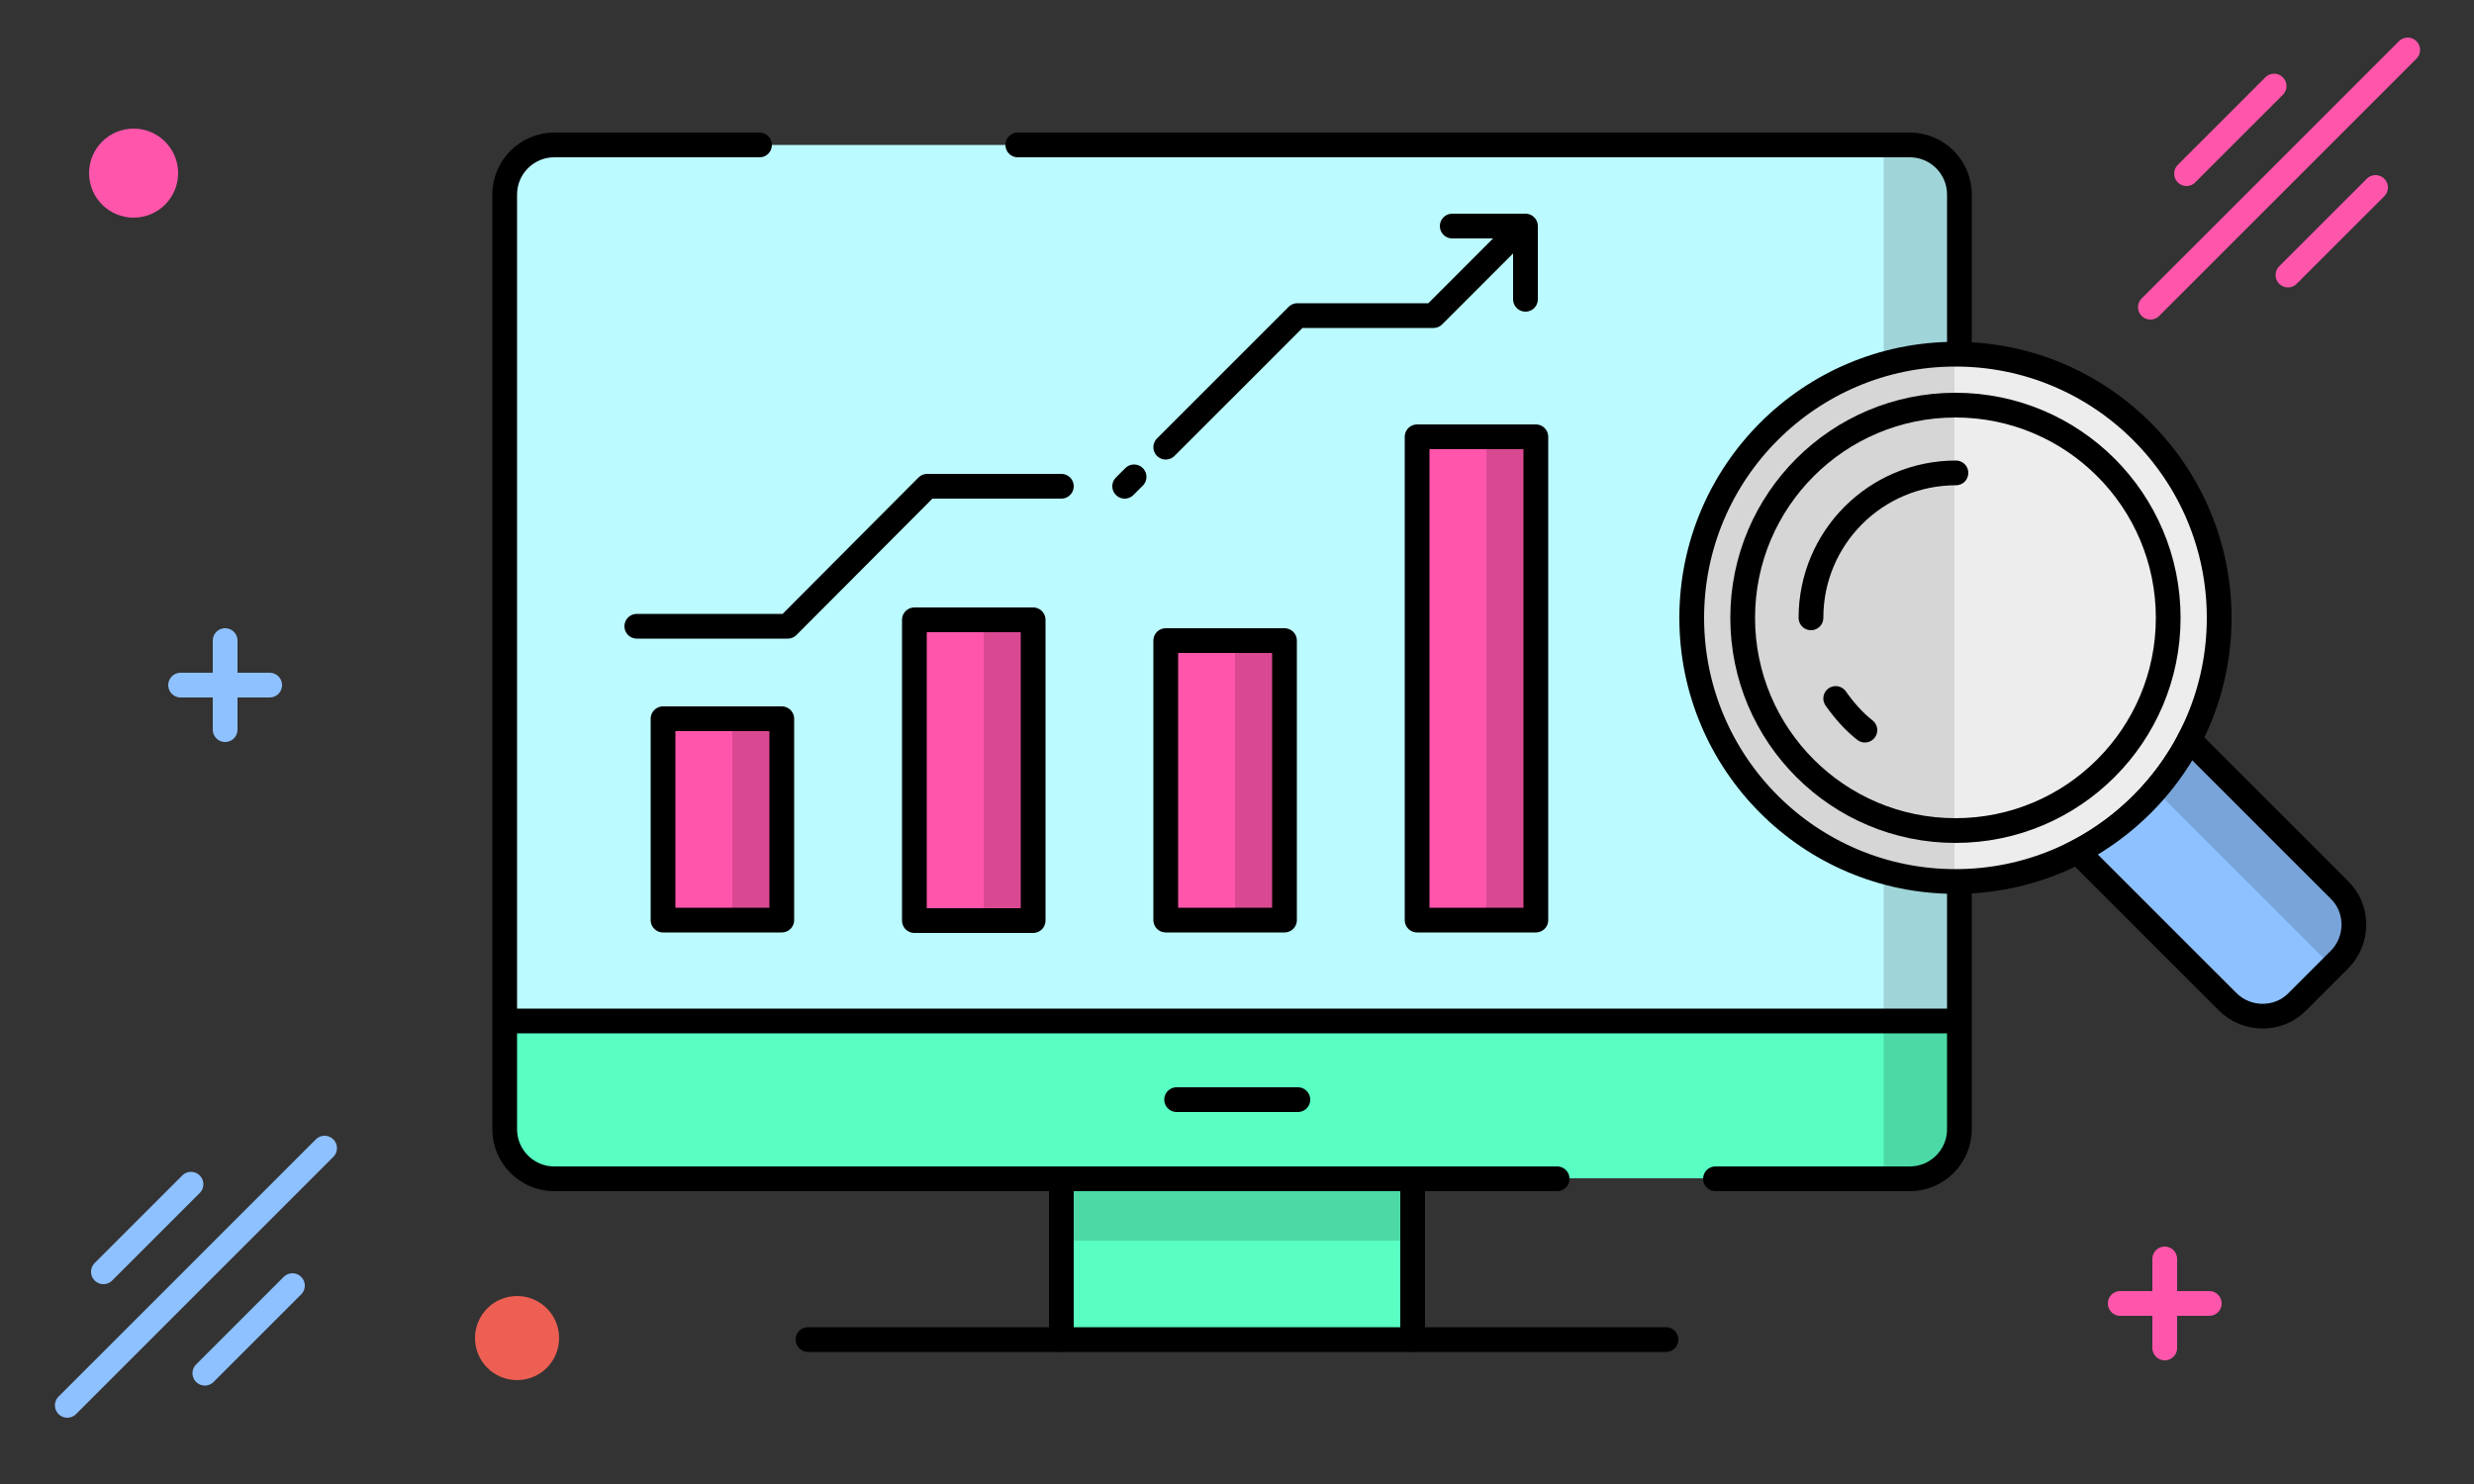 <?xml version="1.0" encoding="utf-8"?>
<!-- Generator: Adobe Illustrator 22.1.0, SVG Export Plug-In . SVG Version: 6.00 Build 0)  -->
<svg version="1.1" id="Layer_1" xmlns="http://www.w3.org/2000/svg" xmlns:xlink="http://www.w3.org/1999/xlink" x="0px" y="0px"
	 viewBox="0 0 500 300" style="enable-background:new 0 0 500 300;" xml:space="preserve">
<rect x="0" y="0" width="500" height="300" fill="#333333" stroke="none"/>
<style type="text/css">
	.st0{fill:#59FFC2;}
	.st1{opacity:0.15;enable-background:new    ;}
	.st2{fill:#BBFAFF;}
	.st3{fill:none;stroke:#000000;stroke-width:5;stroke-linecap:round;stroke-miterlimit:10;}
	.st4{fill:none;stroke:#000000;stroke-width:5;stroke-miterlimit:10;}
	.st5{fill:none;stroke:#8EC1FF;stroke-width:5;stroke-linecap:round;stroke-linejoin:round;stroke-miterlimit:10;}
	.st6{fill:none;stroke:#FF56AB;stroke-width:5;stroke-linecap:round;stroke-linejoin:round;stroke-miterlimit:10;}
	.st7{fill:#FF56AB;}
	.st8{fill:#ED5F53;}
	.st9{fill:none;stroke:#FF56AB;stroke-width:5;stroke-linecap:round;stroke-miterlimit:10;}
	.st10{fill:none;stroke:#8EC1FF;stroke-width:5;stroke-linecap:round;stroke-miterlimit:10;}
	.st11{opacity:0.15;}
	.st12{fill:none;stroke:#000000;stroke-width:5;stroke-linecap:round;stroke-linejoin:round;stroke-miterlimit:10;}
	.st13{fill:#EDEDED;}
	.st14{opacity:0.1;enable-background:new    ;}
	.st15{fill:#8EC1FF;}
</style>
<rect x="214.5" y="238.3" class="st0" width="71" height="31.9"/>
<rect x="214.5" y="238.3" class="st1" width="71" height="12.5"/>
<path class="st2" d="M394,39.3c0-5.5-4.5-10-10-10H110c-5.5,0-10,4.5-10,10v167.2h294V39.3z"/>
<path class="st0" d="M100,206.4v21.8c0,5.5,4.5,10,10,10h197h31.5H384c5.5,0,10-4.5,10-10v-21.8H100z"/>
<path class="st3" d="M314.7,238.3H112c-5.5,0-10-4.5-10-10v-189c0-5.5,4.5-10,10-10h41.5"/>
<path class="st3" d="M205.7,29.3H386c5.5,0,10,4.5,10,10v189c0,5.5-4.5,10-10,10h-39.3"/>
<g>
	<line class="st3" x1="214.5" y1="238.9" x2="214.5" y2="270.8"/>
	<line class="st3" x1="285.5" y1="238.9" x2="285.5" y2="270.8"/>
</g>
<line class="st3" x1="163.3" y1="270.8" x2="336.7" y2="270.8"/>
<line class="st4" x1="103" y1="206.4" x2="397" y2="206.4"/>
<line class="st3" x1="237.8" y1="222.3" x2="262.3" y2="222.3"/>
<line class="st5" x1="45.5" y1="129.5" x2="45.5" y2="147.5"/>
<line class="st5" x1="54.5" y1="138.5" x2="36.5" y2="138.5"/>
<line class="st6" x1="437.5" y1="254.5" x2="437.5" y2="272.5"/>
<line class="st6" x1="446.5" y1="263.5" x2="428.5" y2="263.5"/>
<circle class="st7" cx="27" cy="35" r="9"/>
<circle class="st8" cx="104.5" cy="270.5" r="8.5"/>
<g>
	<line class="st9" x1="486.6" y1="10.1" x2="434.6" y2="62.1"/>
	<line class="st9" x1="441.9" y1="35.1" x2="459.6" y2="17.4"/>
	<line class="st9" x1="462.4" y1="55.6" x2="480.1" y2="37.9"/>
</g>
<g>
	<line class="st10" x1="65.6" y1="232.1" x2="13.6" y2="284.1"/>
	<line class="st10" x1="20.9" y1="257.1" x2="38.6" y2="239.4"/>
	<line class="st10" x1="41.4" y1="277.6" x2="59.1" y2="259.9"/>
</g>
<path class="st1" d="M384.2,29.3h-3.5v209h3.5c5.5,0,10-4.5,10-10v-189C394.2,33.8,389.7,29.3,384.2,29.3z"/>
<g>
	<rect x="134" y="145.3" class="st7" width="24" height="40.7"/>
	<rect x="184.8" y="125.3" class="st7" width="24" height="60.8"/>
	<rect x="235.6" y="129.5" class="st7" width="24" height="56.5"/>
	<rect x="286.4" y="88.3" class="st7" width="24" height="97.7"/>
	<g class="st11">
		<rect x="148" y="145.3" width="10" height="40.7"/>
		<rect x="198.8" y="125.3" width="10" height="60.8"/>
		<rect x="300.4" y="88.3" width="10" height="97.7"/>
		<rect x="249.6" y="129.5" width="10" height="56.5"/>
	</g>
</g>
<rect x="134" y="145.3" class="st12" width="24" height="40.7"/>
<rect x="184.8" y="125.3" class="st12" width="24" height="60.8"/>
<rect x="235.6" y="129.5" class="st12" width="24" height="56.5"/>
<rect x="286.4" y="88.3" class="st12" width="24" height="97.7"/>
<polyline class="st12" points="235.6,90.4 262.2,63.8 289.7,63.8 305.4,48.1 "/>
<polyline class="st12" points="128.7,126.6 159.2,126.6 187.4,98.3 214.5,98.3 "/>
<line class="st12" x1="227.3" y1="98.3" x2="229.2" y2="96.4"/>
<polyline class="st12" points="293.5,45.7 308.3,45.7 308.3,60.5 "/>
<g>
	<circle class="st13" cx="395.2" cy="124.9" r="53.3"/>
	<path class="st14" d="M341.7,125.1c0,29.4,23.9,53.3,53.3,53.3V71.8C365.6,71.8,341.7,95.7,341.7,125.1z"/>
	<circle class="st3" cx="395.2" cy="124.9" r="53.3"/>
	<circle class="st3" cx="395.2" cy="124.9" r="43"/>
	<path class="st3" d="M366,124.9c0-16.2,13.1-29.3,29.3-29.3"/>
	<path class="st3" d="M376.9,147.6c-2.3-1.8-4.2-4-5.9-6.4"/>
	<g>
		<path class="st15" d="M419.9,172.2l30.3,30.3c3.9,3.9,10.3,3.9,14.1,0l8.5-8.5c3.9-3.9,3.9-10.3,0-14.1l-30.3-30.3
			C437.5,159.2,429.5,167.1,419.9,172.2z"/>
		<path class="st1" d="M435.6,159.7l35.8,35.8l1.4-1.4c3.9-3.9,3.9-10.3,0-14.1l-30.3-30.3C440.6,153.2,438.3,156.6,435.6,159.7z"/>
	</g>
	<path class="st3" d="M419.9,172.2l30.3,30.3c3.9,3.9,10.3,3.9,14.1,0l8.5-8.5c3.9-3.9,3.9-10.3,0-14.1l-30.3-30.3
		C437.5,159.2,429.5,167.1,419.9,172.2z"/>
</g>
</svg>
